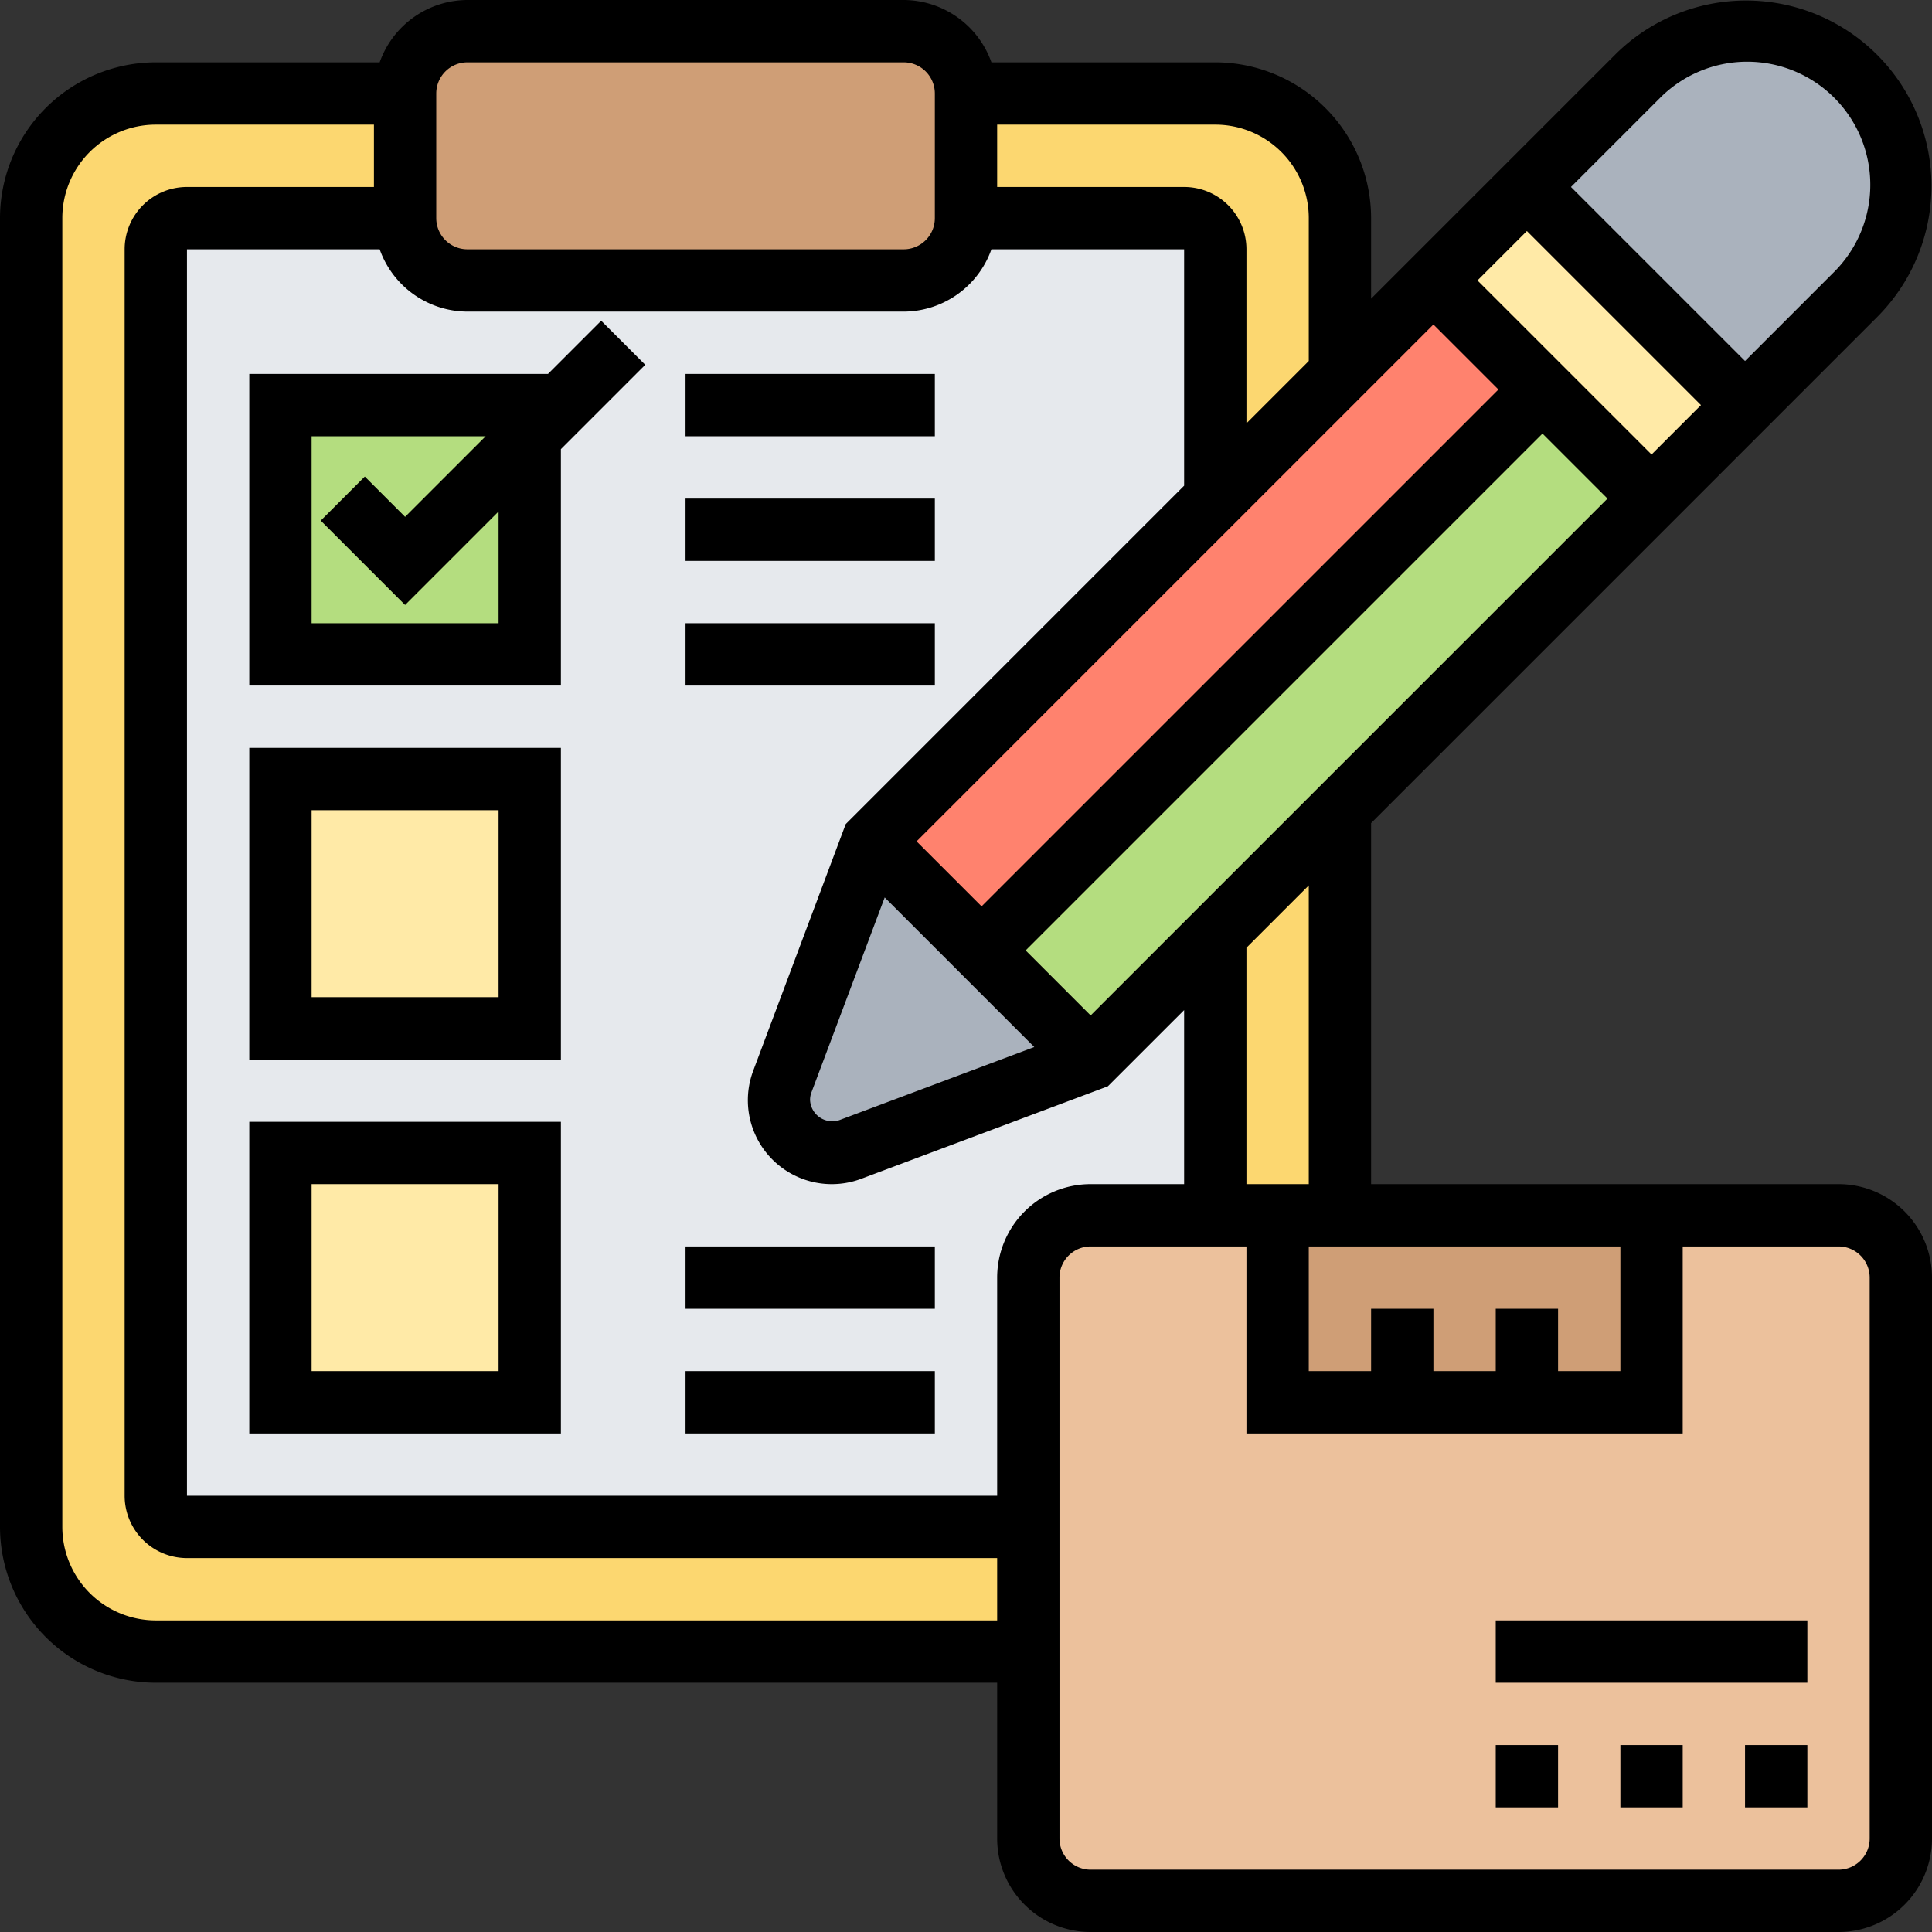 <svg xmlns="http://www.w3.org/2000/svg" width="62" height="62" viewBox="0 0 62 62">
  <rect x="0" y="0" width="62" height="62" fill="#333333" stroke="none"/>
  <g id="order" transform="translate(-1 -1)">
    <path id="パス_6976" data-name="パス 6976" d="M40,54H6a4,4,0,0,1-4-4V8A4,4,0,0,1,6,4H40a4,4,0,0,1,4,4V50A4,4,0,0,1,40,54Z" fill="#fcd770"/>
    <path id="パス_6977" data-name="パス 6977" d="M39,50H7a1,1,0,0,1-1-1V9A1,1,0,0,1,7,8H39a1,1,0,0,1,1,1V49A1,1,0,0,1,39,50Z" fill="#e6e9ed"/>
    <path id="パス_6978" data-name="パス 6978" d="M10,38h8v8H10Z" fill="#ffeaa7"/>
    <path id="パス_6979" data-name="パス 6979" d="M10,26h8v8H10Z" fill="#ffeaa7"/>
    <path id="パス_6980" data-name="パス 6980" d="M18,15v7H10V14h8Z" fill="#b4dd7f"/>
    <path id="パス_6981" data-name="パス 6981" d="M32,4V8a2.006,2.006,0,0,1-2,2H16a2.006,2.006,0,0,1-2-2V4a2.006,2.006,0,0,1,2-2H30A2.006,2.006,0,0,1,32,4Z" fill="#cf9e76"/>
    <path id="パス_6982" data-name="パス 6982" d="M54,17,44,27l-4,4-4,4-3.5-3.5,18-18Z" fill="#b4dd7f"/>
    <path id="パス_6983" data-name="パス 6983" d="M50.5,13.5l-18,18L29,28,40,17l4-4,3-3Z" fill="#ff826e"/>
    <path id="パス_6984" data-name="パス 6984" d="M57,14l-3,3-3.5-3.5L47,10l3-3Z" fill="#ffeaa7"/>
    <path id="パス_6985" data-name="パス 6985" d="M62,6.95a4.95,4.95,0,0,1-1.45,3.5L57,14,50,7l3.55-3.55A4.95,4.95,0,0,1,62,6.95Z" fill="#aab2bd"/>
    <path id="パス_6986" data-name="パス 6986" d="M36,35l-7.71,2.89a1.725,1.725,0,0,1-.6.11A1.694,1.694,0,0,1,26,36.31a1.725,1.725,0,0,1,.11-.6L29,28l3.5,3.5Z" fill="#aab2bd"/>
    <path id="パス_6987" data-name="パス 6987" d="M60,62H36a2,2,0,0,1-2-2V42a2,2,0,0,1,2-2H60a2,2,0,0,1,2,2V60A2,2,0,0,1,60,62Z" fill="#ecc19c"/>
    <path id="パス_6988" data-name="パス 6988" d="M44,40H54v6H42V40Z" fill="#cf9e76"/>
    <path id="パス_6989" data-name="パス 6989" d="M60,39H45V27.414L61.257,11.157a5.95,5.95,0,0,0-8.414-8.415L45,10.585V8a5.006,5.006,0,0,0-5-5H32.816A3,3,0,0,0,30,1H16a3,3,0,0,0-2.816,2H6A5.006,5.006,0,0,0,1,8V50a5.006,5.006,0,0,0,5,5H33v5a3,3,0,0,0,3,3H60a3,3,0,0,0,3-3V42A3,3,0,0,0,60,39ZM49,43v2H47V43H45v2H43V41H53v4H51V43ZM33,42v7H7V9h6.184A3,3,0,0,0,16,11H30a3,3,0,0,0,2.816-2H39v7.586L28.14,27.446,25.172,35.36a2.693,2.693,0,0,0,3.466,3.469l7.915-2.969L39,33.414V39H36a3,3,0,0,0-3,3Zm3-8.414L33.914,31.5,50.5,14.914,52.586,17ZM29.391,29.8l4.8,4.8-6.26,2.348a.715.715,0,0,1-.935-.65.683.683,0,0,1,.044-.242ZM48.414,10,50,8.414,55.586,14,54,15.586Zm.672,3.5L32.5,30.086,30.414,28,47,11.414ZM43,39H41V31.414l2-2ZM54.257,4.157a3.95,3.95,0,1,1,5.586,5.586L57,12.586,51.414,7ZM43,8v4.585l-2,2V9a2,2,0,0,0-2-2H33V5h7A3,3,0,0,1,43,8ZM15,4a1,1,0,0,1,1-1H30a1,1,0,0,1,1,1V8a1,1,0,0,1-1,1H16a1,1,0,0,1-1-1ZM6,53a3,3,0,0,1-3-3V8A3,3,0,0,1,6,5h7V7H7A2,2,0,0,0,5,9V49a2,2,0,0,0,2,2H33v2Zm55,7a1,1,0,0,1-1,1H36a1,1,0,0,1-1-1V42a1,1,0,0,1,1-1h5v6H55V41h5a1,1,0,0,1,1,1Z"/>
    <path id="パス_6990" data-name="パス 6990" d="M57,57h2v2H57Z"/>
    <path id="パス_6991" data-name="パス 6991" d="M49,57h2v2H49Z"/>
    <path id="パス_6992" data-name="パス 6992" d="M53,57h2v2H53Z"/>
    <path id="パス_6993" data-name="パス 6993" d="M49,53H59v2H49Z"/>
    <path id="パス_6994" data-name="パス 6994" d="M20.293,11.293,18.586,13H9V23H19V15.414l2.707-2.707ZM17,21H11V15h5.586L14,17.586l-1.293-1.293-1.414,1.414L14,20.414l3-3Z"/>
    <path id="パス_6995" data-name="パス 6995" d="M9,35H19V25H9Zm2-8h6v6H11Z"/>
    <path id="パス_6996" data-name="パス 6996" d="M9,47H19V37H9Zm2-8h6v6H11Z"/>
    <path id="パス_6997" data-name="パス 6997" d="M23,13h8v2H23Z"/>
    <path id="パス_6998" data-name="パス 6998" d="M23,17h8v2H23Z"/>
    <path id="パス_6999" data-name="パス 6999" d="M23,21h8v2H23Z"/>
    <path id="パス_7000" data-name="パス 7000" d="M23,41h8v2H23Z"/>
    <path id="パス_7001" data-name="パス 7001" d="M23,45h8v2H23Z"/>
  </g>
</svg>
